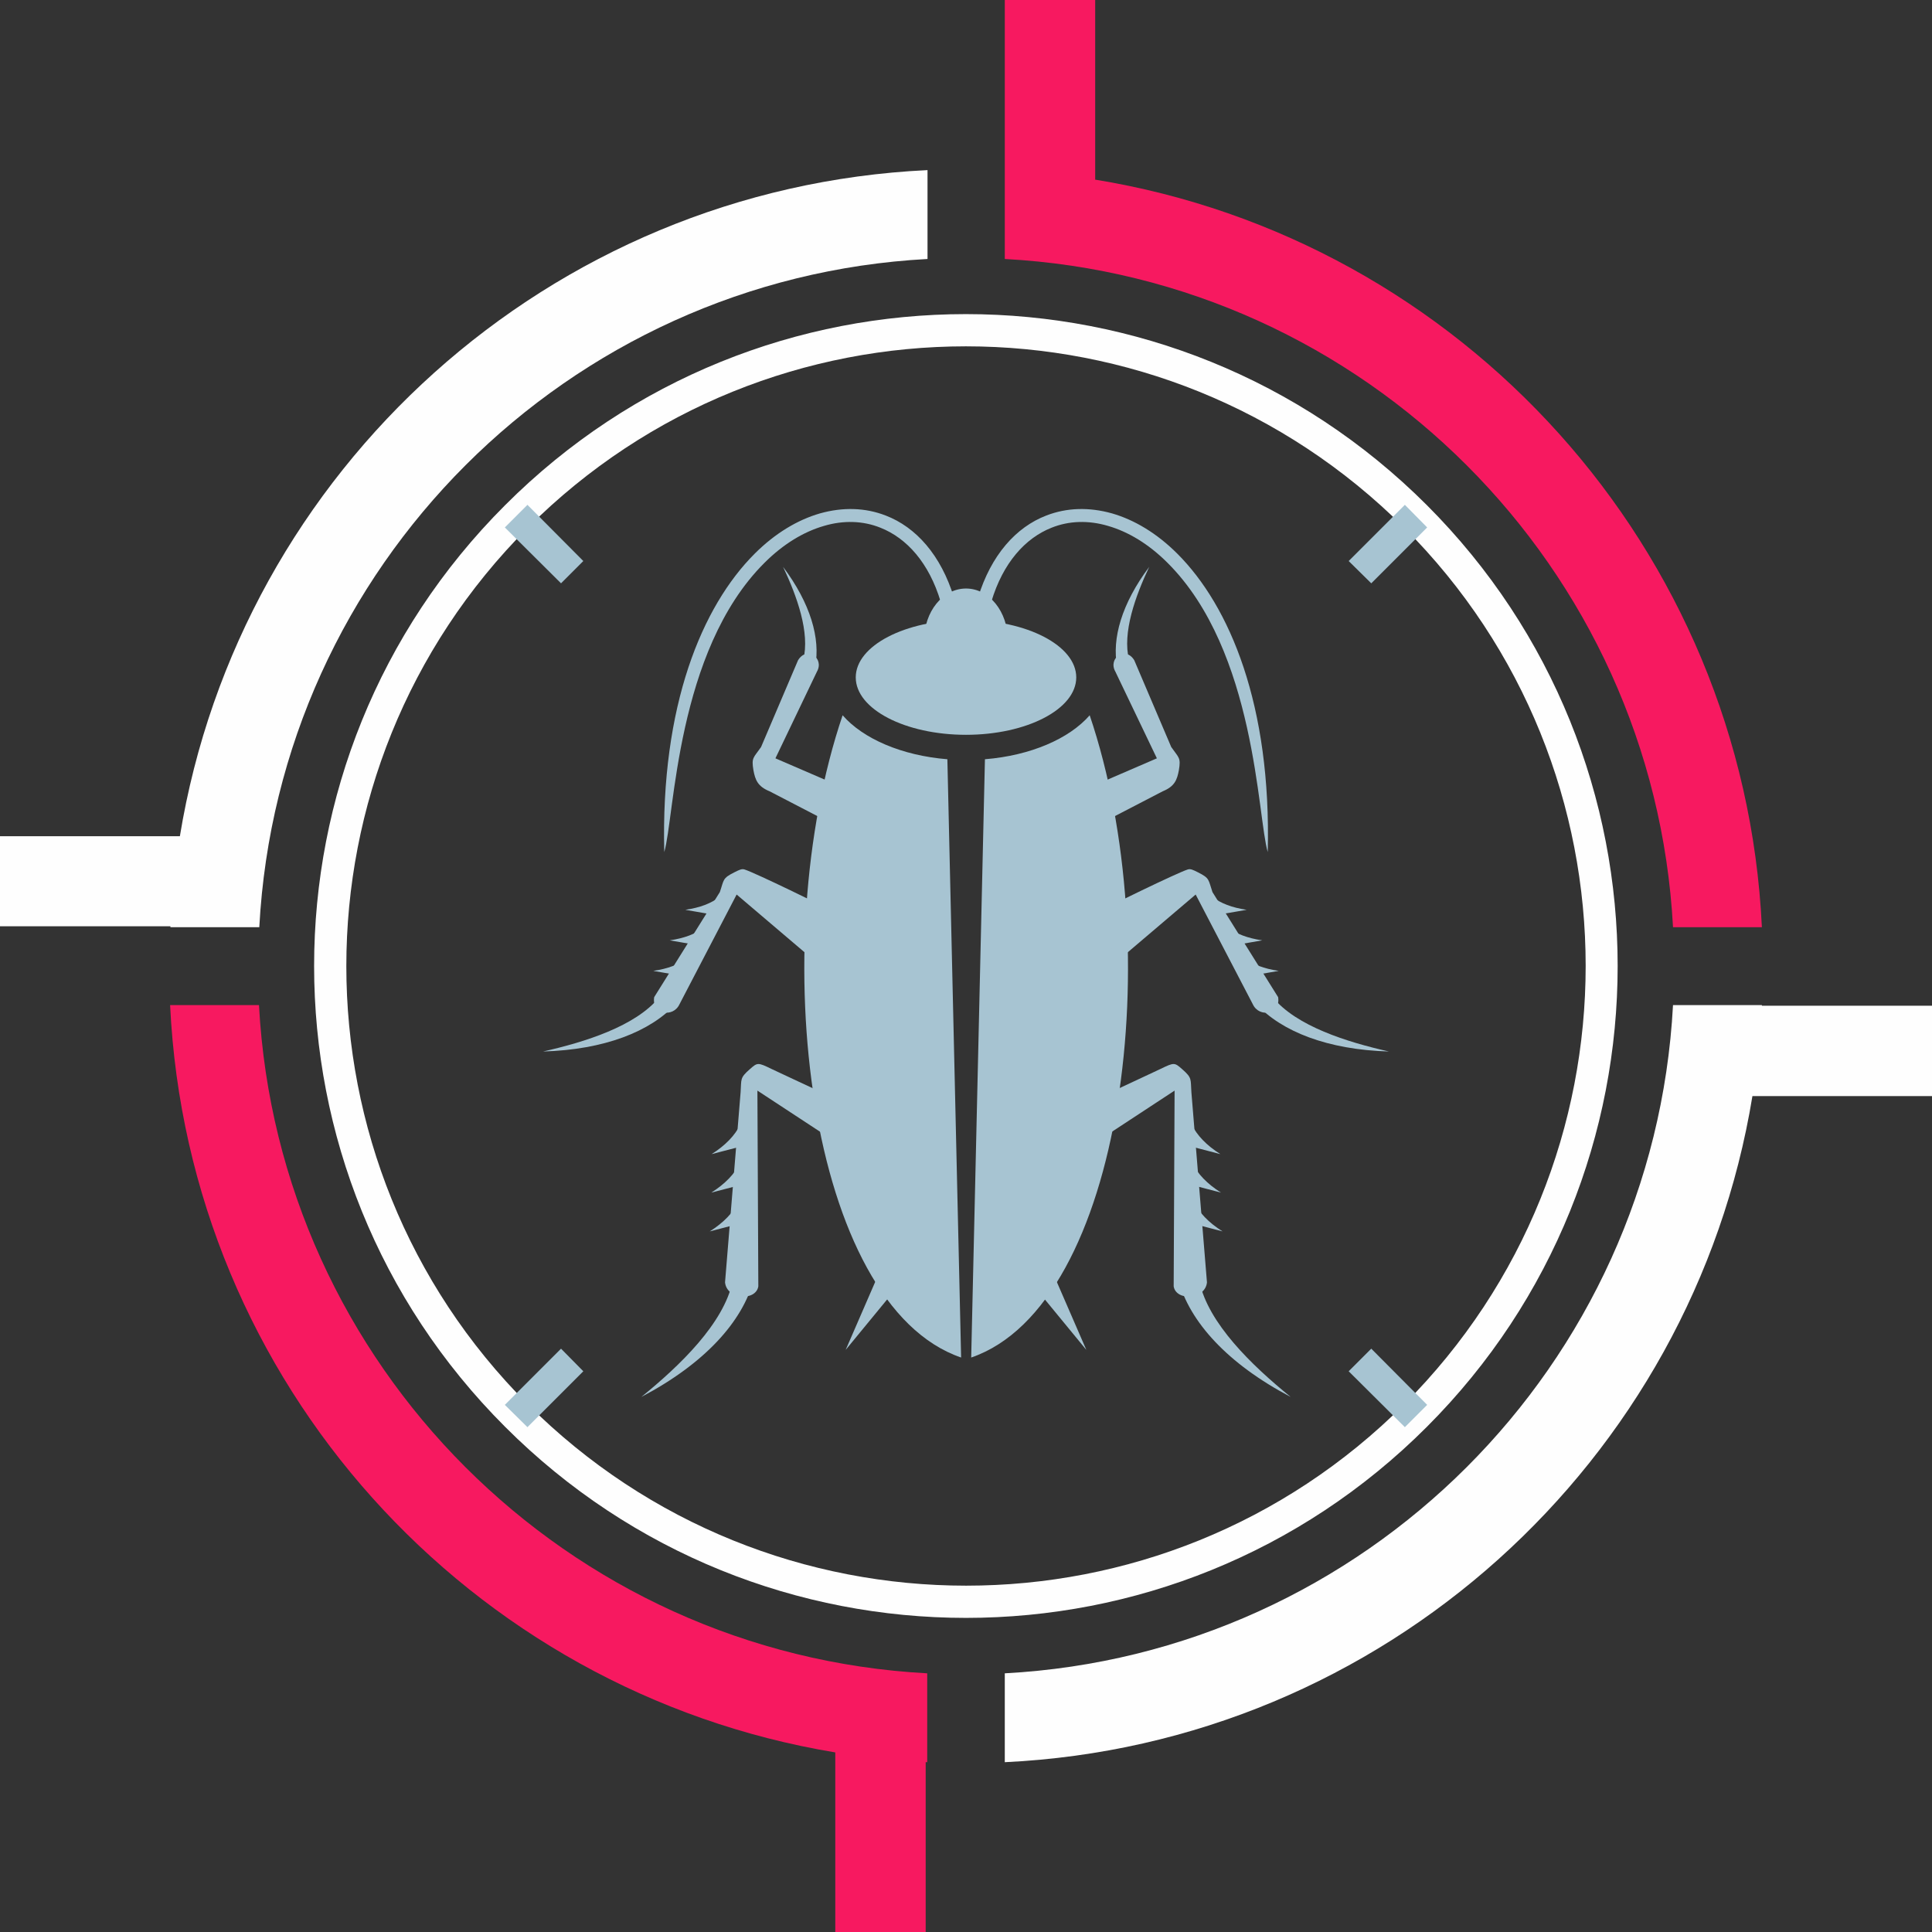 <?xml version="1.0" encoding="UTF-8"?> <!-- Creator: CorelDRAW X6 --> <svg xmlns="http://www.w3.org/2000/svg" xmlns:xlink="http://www.w3.org/1999/xlink" xml:space="preserve" width="748px" height="748px" style="shape-rendering:geometricPrecision; text-rendering:geometricPrecision; image-rendering:optimizeQuality; fill-rule:evenodd; clip-rule:evenodd" viewBox="0 0 6326 6326"><rect x="0" y="0" width="6326" height="6326" fill="#333333" stroke="none"/> <defs> <style type="text/css"> <![CDATA[ .fil2 {fill:#A7C4D2} .fil0 {fill:#FEFEFE} .fil1 {fill:#F71960;fill-rule:nonzero} ]]> </style> </defs> <g id="Layer_x0020_1">  <path class="fil0" d="M5769 3293l558 0 0 296 -589 0c-196,1198 -1209,2122 -2448,2181l0 -291c1179,-63 2125,-1008 2188,-2188l291 0 0 3z"></path> <path class="fil0" d="M0 3034l0 -296 589 0c196,-1198 1209,-2122 2448,-2181l0 291c-1179,63 -2125,1008 -2188,2188l-291 0 0 -3 -558 0z"></path> <path class="fil1" d="M3031 5769l0 558 -296 0 0 -589c-1197,-198 -2119,-1209 -2178,-2447l291 0c63,1179 1009,2125 2188,2188l0 291c-2,0 -4,0 -6,0z"></path> <path class="fil1" d="M3585 588c1200,195 2125,1208 2184,2448l-291 0c-63,-1179 -1009,-2125 -2188,-2188l0 -66 0 0 0 -783 296 0 0 588z"></path> <path class="fil0" d="M1654 1654c-834,833 -834,2185 0,3018 833,834 2185,834 3018,0 833,-833 833,-2185 0,-3018 -834,-834 -2185,-834 -3018,0zm74 74c792,-792 2077,-792 2870,0 792,792 792,2077 0,2870 -792,792 -2077,792 -2870,0 -792,-792 -792,-2077 0,-2870z"></path> <polygon class="fil2" points="4416,4490 4490,4416 4673,4600 4600,4673 "></polygon> <polygon class="fil2" points="1727,4673 1653,4600 1837,4416 1910,4490 "></polygon> <g id="_767524256"> <path class="fil2" d="M3102 2486l45 1959c-501,-172 -646,-1341 -388,-2103 67,77 194,132 343,144z"></path> <path class="fil2" d="M3225 2486l-45 1959c501,-172 646,-1341 388,-2103 -67,77 -194,132 -343,144z"></path> <path class="fil2" d="M3163 2030c199,0 361,84 361,188 0,104 -162,188 -361,188 -199,0 -361,-84 -361,-188 0,-104 162,-188 361,-188z"></path> <path class="fil2" d="M3163 1927c76,0 137,76 137,169 0,93 -61,169 -137,169 -76,0 -137,-76 -137,-169 0,-93 61,-169 137,-169z"></path> <path class="fil2" d="M3202 1958c43,-141 125,-232 224,-270 67,-26 140,-28 215,-7 73,21 147,65 214,132 172,172 308,496 296,977 -34,-114 -38,-658 -328,-947 -62,-62 -129,-102 -195,-121 -64,-19 -128,-17 -185,6 -86,34 -159,115 -197,242l-43 -12z"></path> <path class="fil2" d="M3124 1958c-43,-141 -125,-232 -224,-270 -67,-26 -140,-28 -215,-7 -73,21 -147,65 -214,132 -172,172 -308,496 -296,977 34,-114 38,-658 328,-947 62,-62 129,-102 195,-121 64,-19 128,-17 185,6 86,34 159,115 197,242l43 -12z"></path> <path class="fil2" d="M2761 3610l-22 131 -259 -170 3 641c-8,49 -103,44 -109,-13l51 -623c3,-43 -3,-46 30,-75 25,-22 26,-23 71,-1l235 110z"></path> <path class="fil2" d="M2399 4196c30,-4 61,-5 69,-6 -37,138 -161,275 -368,384 127,-103 270,-241 299,-379z"></path> <path class="fil2" d="M2422 3755c2,-13 3,-38 2,-73 -17,35 -48,68 -94,97 61,-16 92,-24 92,-24z"></path> <path class="fil2" d="M2421 3881c2,-13 3,-38 2,-73 -17,35 -48,68 -94,97 61,-16 92,-24 92,-24z"></path> <path class="fil2" d="M2416 4008c2,-13 3,-38 2,-73 -17,35 -48,68 -94,97 61,-16 92,-24 92,-24z"></path> <path class="fil2" d="M2750 2994l-84 151 -254 -216 -187 359c-21,46 -92,33 -83,-23l215 -344c14,-41 8,-45 48,-65 16,-8 24,-12 33,-9 35,11 260,121 312,148z"></path> <path class="fil2" d="M2158 3266c24,8 49,19 55,21 -84,91 -234,150 -435,156 138,-31 303,-83 380,-177z"></path> <path class="fil2" d="M2327 2994c7,-10 17,-29 30,-58 -28,22 -65,36 -113,43 55,10 82,14 82,14z"></path> <path class="fil2" d="M2276 3094c7,-10 17,-29 30,-58 -28,22 -65,36 -113,43 55,10 83,14 83,14z"></path> <path class="fil2" d="M2222 3193c7,-10 17,-29 30,-57 -28,22 -65,36 -113,43 55,10 83,14 83,14z"></path> <path class="fil2" d="M2759 2715l44 -118 -264 -114 136 -284c25,-44 -33,-85 -62,-37l-121 284c-25,36 -32,34 -25,76 6,32 14,53 53,69l239 124z"></path> <path class="fil2" d="M2630 2161c17,10 35,20 39,22 18,-92 -15,-207 -105,-327 45,95 89,216 66,305z"></path> <polygon class="fil2" points="2935,4218 2881,4162 2769,4420 "></polygon> <path class="fil2" d="M3565 3610l22 131 259 -170 -3 641c8,49 103,44 109,-13l-51 -623c-3,-43 3,-46 -30,-75 -25,-22 -26,-23 -71,-1l-235 110z"></path> <path class="fil2" d="M3927 4196c-30,-4 -61,-5 -69,-6 37,138 161,275 368,384 -127,-103 -270,-241 -299,-379z"></path> <path class="fil2" d="M3904 3755c-2,-13 -3,-38 -2,-73 17,35 48,68 94,97 -61,-16 -92,-24 -92,-24z"></path> <path class="fil2" d="M3906 3881c-2,-13 -3,-38 -2,-73 17,35 48,68 94,97 -61,-16 -92,-24 -92,-24z"></path> <path class="fil2" d="M3911 4008c-2,-13 -3,-38 -2,-73 17,35 48,68 94,97 -61,-16 -92,-24 -92,-24z"></path> <path class="fil2" d="M3577 2994l84 151 254 -216 187 359c21,46 92,33 83,-23l-215 -344c-14,-41 -8,-45 -48,-65 -16,-8 -24,-12 -33,-9 -35,11 -260,121 -312,148z"></path> <path class="fil2" d="M4168 3266c-24,8 -49,19 -55,21 84,91 234,150 435,156 -138,-31 -303,-83 -380,-177z"></path> <path class="fil2" d="M3999 2994c-7,-10 -17,-29 -30,-58 28,22 65,36 113,43 -55,10 -83,14 -83,14z"></path> <path class="fil2" d="M4050 3094c-7,-10 -17,-29 -30,-58 28,22 65,36 113,43 -55,10 -82,14 -82,14z"></path> <path class="fil2" d="M4104 3193c-7,-10 -17,-29 -30,-57 28,22 65,36 113,43 -55,10 -83,14 -83,14z"></path> <path class="fil2" d="M3568 2715l-44 -118 264 -114 -136 -284c-25,-44 33,-85 62,-37l121 284c25,36 32,34 25,76 -6,32 -14,53 -53,69l-239 124z"></path> <path class="fil2" d="M3697 2161c-17,10 -35,20 -39,22 -18,-92 15,-207 105,-327 -45,95 -89,216 -66,305z"></path> <polygon class="fil2" points="3391,4218 3445,4162 3557,4420 "></polygon> <polygon class="fil2" points="1653,1727 1727,1653 1910,1837 1837,1910 "></polygon> <polygon class="fil2" points="4490,1910 4416,1837 4600,1653 4673,1727 "></polygon> </g> </g> </svg> 